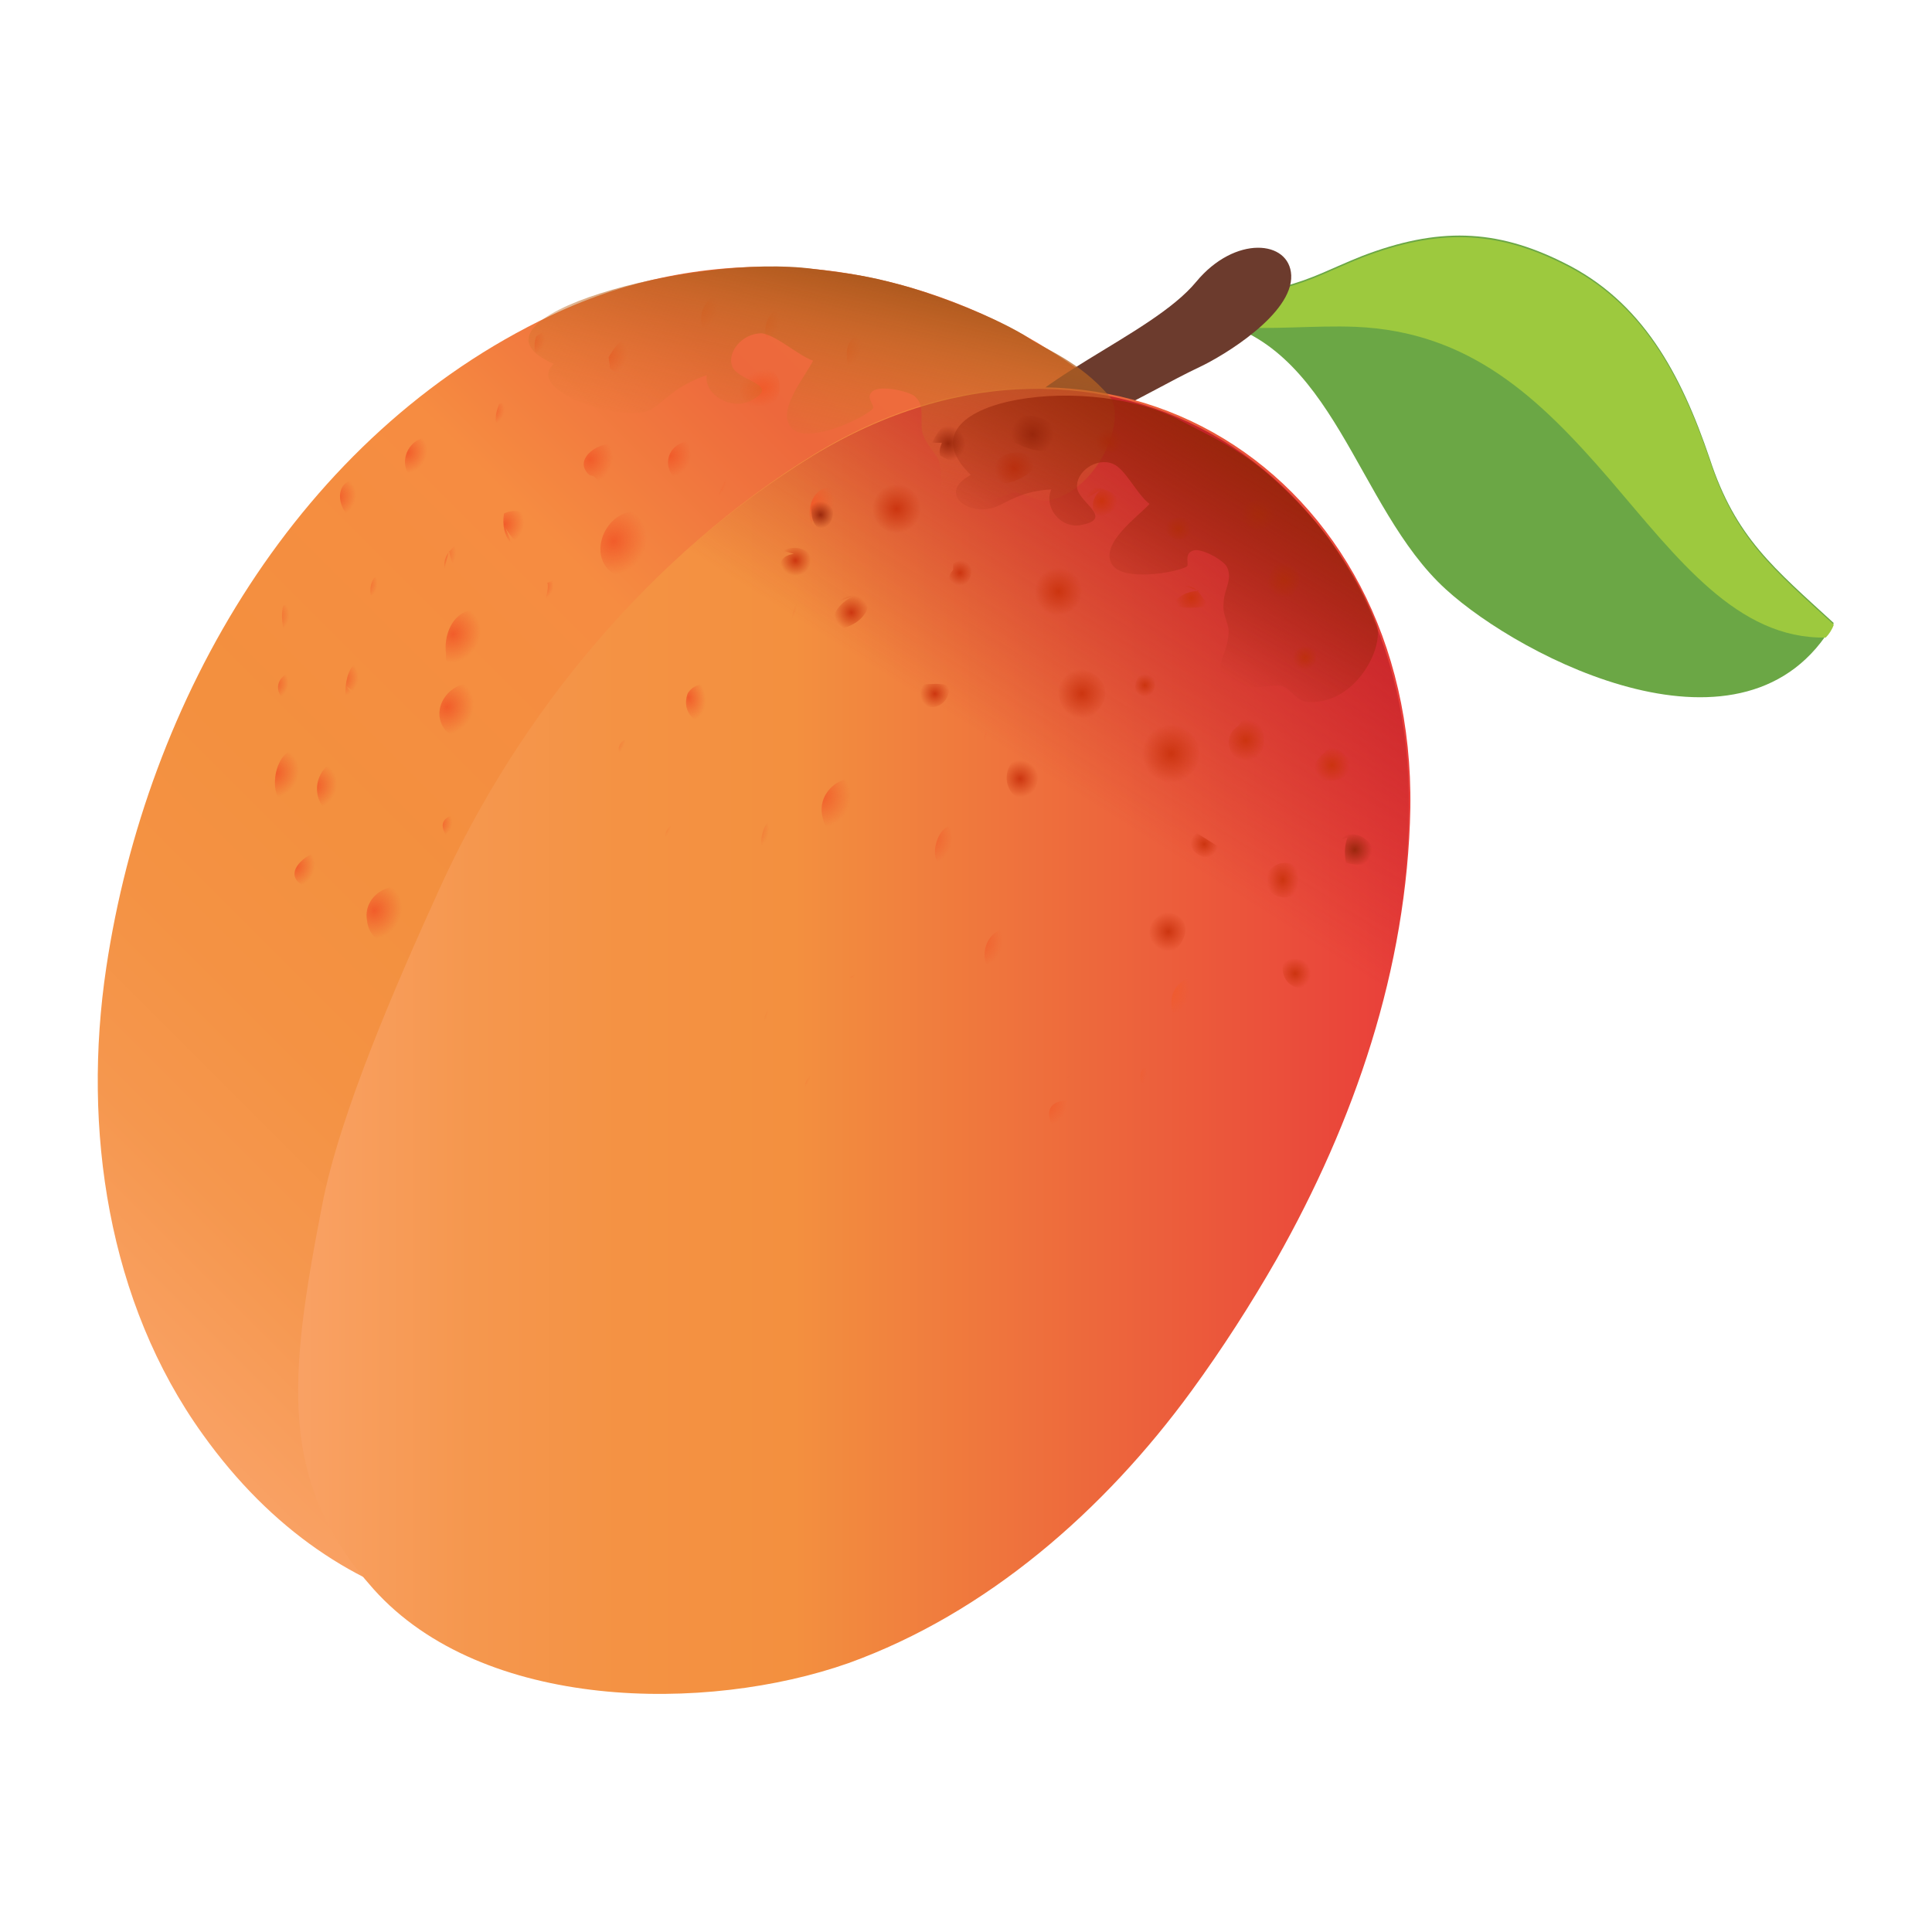 <?xml version="1.0" encoding="utf-8"?>
<!-- Generator: Adobe Illustrator 18.1.1, SVG Export Plug-In . SVG Version: 6.00 Build 0)  -->
<svg version="1.1" id="Слой_1" xmlns="http://www.w3.org/2000/svg" xmlns:xlink="http://www.w3.org/1999/xlink" x="0px" y="0px"
	 width="120px" height="120px" viewBox="0 0 120 120" enable-background="new 0 0 120 120" xml:space="preserve">
<g>
	<g>
		<g>
			<path fill="#6BA745" d="M74.8,19.8c8.1,1.4,9.4,11.7,15,16.8c4.7,4.3,18.7,11.5,24.1,2.1c-3.7-3.4-6.1-5.3-7.7-10.2
				c-1.8-5.3-4.2-9.8-9.1-12.2c-4.2-2.1-7.8-2.2-12.5-0.4c-2,0.8-3,1.4-4.9,1.9C77.7,18.5,76.2,18.3,74.8,19.8z"/>
			<path fill="#9DC93E" d="M113.9,38.8c-3.7-3.4-6.1-5.3-7.7-10.2c-1.8-5.3-4.2-9.8-9.1-12.2c-4.2-2.1-7.8-2.2-12.5-0.4
				c-2,0.8-3,1.4-4.9,1.9c-2,0.5-4.6,0.1-4.9,1.9c0.6,0.1,1.1,0.3,1.7,0.5c2.5,0.2,5.1-0.1,7.7,0c7.1,0.3,11.4,4.4,15.8,9.5
				c4.2,4.9,7.9,9.9,13.4,9.8C113.6,39.4,113.8,39.1,113.9,38.8z"/>
		</g>
		<linearGradient id="SVGID_2_" gradientUnits="userSpaceOnUse" x1="11.996" y1="89.115" x2="72.928" y2="28.184">
			<stop  offset="0" style="stop-color:#F9A164"/>
			<stop  offset="1.533038e-002" style="stop-color:#F9A061"/>
			<stop  offset="0.133" style="stop-color:#F5974E"/>
			<stop  offset="0.255" style="stop-color:#F49243"/>
			<stop  offset="0.385" style="stop-color:#F3903F"/>
			<stop  offset="0.638" style="stop-color:#F68C41"/>
			<stop  offset="0.818" style="stop-color:#ED683C"/>
			<stop  offset="1" style="stop-color:#EF703D"/>
		</linearGradient>
		<path fill="url(#SVGID_2_)" d="M74.1,75.5C62.6,95.9,29.7,113,12.6,89.1c-5.9-8.2-7.5-19-6-29c2.5-16.7,12-33.1,27.6-40.5
			c20.4-9.7,44.6,5.1,46.5,27.1C81.5,56.7,79.1,66.8,74.1,75.5z"/>
		<path fill="#6C3B2D" d="M61.7,27.5c1.6-3.8,9.8-6.6,12.6-10c2.4-2.9,5.8-2.6,5.9-0.4c0.1,2.4-4.2,5-5.7,5.7
			c-3.6,1.7-8.4,5-12.4,4.5C62,27,62,26.7,61.7,27.5z"/>
		<linearGradient id="SVGID_3_" gradientUnits="userSpaceOnUse" x1="18.416" y1="64.687" x2="87.481" y2="64.687">
			<stop  offset="3.891051e-003" style="stop-color:#F9A164"/>
			<stop  offset="2.154858e-002" style="stop-color:#F9A061"/>
			<stop  offset="0.158" style="stop-color:#F5974E"/>
			<stop  offset="0.297" style="stop-color:#F49243"/>
			<stop  offset="0.447" style="stop-color:#F3903F"/>
			<stop  offset="0.716" style="stop-color:#ED683C"/>
			<stop  offset="1" style="stop-color:#E93E3A"/>
		</linearGradient>
		<path fill="url(#SVGID_3_)" d="M79.3,78.2c-1.6,2.8-3.4,5.6-5.3,8.2c-5.4,7.4-12.7,13.8-21.3,16.9c-8.8,3.1-22.7,3-29.5-4.6
			c-5.9-6.6-5.3-13-3.2-23.8c1.1-5.8,4.8-14.2,7.3-19.7c5-11,13.2-20.8,23.3-27c18.1-11,37.3,1.1,37,22
			C87.4,60.2,84.1,69.7,79.3,78.2z"/>
		<linearGradient id="SVGID_4_" gradientUnits="userSpaceOnUse" x1="78.182" y1="26.584" x2="64.681" y2="47.988">
			<stop  offset="0" style="stop-color:#BF1E26"/>
			<stop  offset="0.104" style="stop-color:#BF1E26;stop-opacity:0.896"/>
			<stop  offset="1" style="stop-color:#BF1E26;stop-opacity:0"/>
		</linearGradient>
		<path fill="url(#SVGID_4_)" d="M79.3,78.2c-1.6,2.8-19.5-13.7-26.3-21.3c-5.9-6.6-28.3,3.9-25.8-1.6c5-11,13.2-20.8,23.3-27
			c18.1-11,37.3,1.1,37,22C87.4,60.2,84.1,69.7,79.3,78.2z"/>
	</g>
	<g>
		<g>
			<g>
				
					<radialGradient id="SVGID_5_" cx="2134.179" cy="-1424.755" r="1.525" gradientTransform="matrix(-0.12 -1.139 1.113 -0.231 1865.094 2158.262)" gradientUnits="userSpaceOnUse">
					<stop  offset="0" style="stop-color:#F15A29;stop-opacity:0.95"/>
					<stop  offset="1" style="stop-color:#F15A29;stop-opacity:0"/>
				</radialGradient>
				<path fill="url(#SVGID_5_)" d="M24.3,55.1c0.9-0.2,1.8,0.4,1.9,1.4c0.1,1-0.6,1.9-1.5,2.1c-0.9,0.2-1.8-0.4-1.9-1.4
					C22.6,56.2,23.3,55.3,24.3,55.1z"/>
			</g>
			<g>
				
					<radialGradient id="SVGID_6_" cx="2144.235" cy="-1419.616" r="1.485" gradientTransform="matrix(-0.12 -1.139 1.113 -0.231 1865.094 2158.262)" gradientUnits="userSpaceOnUse">
					<stop  offset="0" style="stop-color:#F15A29;stop-opacity:0.95"/>
					<stop  offset="1" style="stop-color:#F15A29;stop-opacity:0"/>
				</radialGradient>
				<path fill="url(#SVGID_6_)" d="M28.8,42.5c0.9-0.2,1.7,0.4,1.8,1.3c0.1,0.9-0.6,1.8-1.5,2c-0.9,0.2-1.7-0.4-1.8-1.3
					C27.2,43.6,27.9,42.7,28.8,42.5z"/>
			</g>
			<g>
				
					<radialGradient id="SVGID_7_" cx="2151.242" cy="-1409.552" r="1.815" gradientTransform="matrix(-0.12 -1.139 1.113 -0.231 1865.094 2158.262)" gradientUnits="userSpaceOnUse">
					<stop  offset="0" style="stop-color:#F15A29;stop-opacity:0.95"/>
					<stop  offset="1" style="stop-color:#F15A29;stop-opacity:0"/>
				</radialGradient>
				<path fill="url(#SVGID_7_)" d="M39.1,31.8c1.1-0.2,2.1,0.5,2.2,1.6c0.1,1.1-0.7,2.3-1.8,2.5c-1.1,0.2-2.1-0.5-2.2-1.6
					S38,32,39.1,31.8z"/>
			</g>
			
				<radialGradient id="SVGID_8_" cx="2152.49" cy="-1419.228" r="1.005" gradientTransform="matrix(-0.12 -1.139 1.113 -0.231 1865.094 2158.262)" gradientUnits="userSpaceOnUse">
				<stop  offset="0" style="stop-color:#F15A29;stop-opacity:0.95"/>
				<stop  offset="1" style="stop-color:#F15A29;stop-opacity:0"/>
			</radialGradient>
			<path fill="url(#SVGID_8_)" d="M27.9,34.2c0.1,0.8,0.5,1.5,1.2,1.8c0.2-0.9,0-2.1-0.3-2.8c-0.4,0.8-1.3,1-1.2,2.1"/>
			
				<radialGradient id="SVGID_9_" cx="2151" cy="-1428.611" r="0.923" gradientTransform="matrix(-0.12 -1.139 1.113 -0.231 1865.094 2158.262)" gradientUnits="userSpaceOnUse">
				<stop  offset="0" style="stop-color:#F15A29;stop-opacity:0.95"/>
				<stop  offset="1" style="stop-color:#F15A29;stop-opacity:0"/>
			</radialGradient>
			<path fill="url(#SVGID_9_)" d="M17.3,39.5c2.2,1,2.6-2.3,0.3-1.9c-0.2,0.7,0,1.4,0.1,2"/>
			
				<radialGradient id="SVGID_10_" cx="2138.119" cy="-1420.773" r="0.784" gradientTransform="matrix(-0.12 -1.139 1.113 -0.231 1865.094 2158.262)" gradientUnits="userSpaceOnUse">
				<stop  offset="0" style="stop-color:#F15A29;stop-opacity:0.95"/>
				<stop  offset="1" style="stop-color:#F15A29;stop-opacity:0"/>
			</radialGradient>
			<path fill="url(#SVGID_10_)" d="M28.3,51.9c0.3,0.1,0.6,0.2,0.9,0.2c1.1-2-2.8-1.9-1.4-0.1"/>
			
				<radialGradient id="SVGID_11_" cx="2153.352" cy="-1415.425" r="1.085" gradientTransform="matrix(-0.12 -1.139 1.113 -0.231 1865.094 2158.262)" gradientUnits="userSpaceOnUse">
				<stop  offset="0" style="stop-color:#F15A29;stop-opacity:0.95"/>
				<stop  offset="1" style="stop-color:#F15A29;stop-opacity:0"/>
			</radialGradient>
			<path fill="url(#SVGID_11_)" d="M31.4,32.8c0.5,0.9,1.5,1.7,2.4,0.9c-0.2-1.2-1.3-2.4-2.5-1.8c-0.1,0.7,0,1.4,0.5,1.9"/>
			
				<radialGradient id="SVGID_12_" cx="2161.252" cy="-1400.134" r="0.951" gradientTransform="matrix(-0.12 -1.139 1.113 -0.231 1865.094 2158.262)" gradientUnits="userSpaceOnUse">
				<stop  offset="0" style="stop-color:#F15A29;stop-opacity:0.95"/>
				<stop  offset="1" style="stop-color:#F15A29;stop-opacity:0"/>
			</radialGradient>
			<path fill="url(#SVGID_12_)" d="M48.1,20.6c0.4,1.6,2,0.7,1.3-0.7c-0.9-1.8-2.5,0.1-1.6,1.6"/>
			
				<radialGradient id="SVGID_13_" cx="2141.492" cy="-1427.28" r="1.219" gradientTransform="matrix(-0.12 -1.139 1.113 -0.231 1865.094 2158.262)" gradientUnits="userSpaceOnUse">
				<stop  offset="0" style="stop-color:#F15A29;stop-opacity:0.95"/>
				<stop  offset="1" style="stop-color:#F15A29;stop-opacity:0"/>
			</radialGradient>
			<path fill="url(#SVGID_13_)" d="M20.9,50.7c2.2-0.2,0.5-2.8-0.5-3.2c-1.2,1-0.8,2.9,0.6,3.2"/>
			
				<radialGradient id="SVGID_14_" cx="2146.919" cy="-1425.242" r="0.972" gradientTransform="matrix(-0.12 -1.139 1.113 -0.231 1865.094 2158.262)" gradientUnits="userSpaceOnUse">
				<stop  offset="0" style="stop-color:#F15A29;stop-opacity:0.95"/>
				<stop  offset="1" style="stop-color:#F15A29;stop-opacity:0"/>
			</radialGradient>
			<path fill="url(#SVGID_14_)" d="M21.5,42.6c0.9,0.9,2.6,0.2,1.5-1c-1.2-1.3-1.7,0.8-1.5,1.9c0.3,0.1,0.5,0.2,0.8,0.2"/>
			
				<radialGradient id="SVGID_15_" cx="2147.383" cy="-1428.955" r="0.83" gradientTransform="matrix(-0.12 -1.139 1.113 -0.231 1865.094 2158.262)" gradientUnits="userSpaceOnUse">
				<stop  offset="0" style="stop-color:#F15A29;stop-opacity:0.95"/>
				<stop  offset="1" style="stop-color:#F15A29;stop-opacity:0"/>
			</radialGradient>
			<path fill="url(#SVGID_15_)" d="M18.3,43.6c1.5-0.2,0.7-2.3-0.4-1.8c-1.4,0.7-0.2,2.5,1,1.7"/>
			
				<radialGradient id="SVGID_16_" cx="2151.689" cy="-1423.516" r="0.82" gradientTransform="matrix(-0.12 -1.139 1.113 -0.231 1865.094 2158.262)" gradientUnits="userSpaceOnUse">
				<stop  offset="0" style="stop-color:#F15A29;stop-opacity:0.95"/>
				<stop  offset="1" style="stop-color:#F15A29;stop-opacity:0"/>
			</radialGradient>
			<path fill="url(#SVGID_16_)" d="M23.4,37.6c1.1,0,1.7-1.4,0.6-1.9c-1.1-0.5-1.5,2-0.1,2"/>
			
				<radialGradient id="SVGID_17_" cx="2156.671" cy="-1424.414" r="1.058" gradientTransform="matrix(-0.12 -1.139 1.113 -0.231 1865.094 2158.262)" gradientUnits="userSpaceOnUse">
				<stop  offset="0" style="stop-color:#F15A29;stop-opacity:0.95"/>
				<stop  offset="1" style="stop-color:#F15A29;stop-opacity:0"/>
			</radialGradient>
			<path fill="url(#SVGID_17_)" d="M22,32.5c0.3,0,0.7-0.1,1-0.2c0.4-0.9,0.2-2.6-1-2.5c-1.5,0.2-0.9,2.5,0.4,2.6"/>
			
				<radialGradient id="SVGID_18_" cx="2159.549" cy="-1415.514" r="0.752" gradientTransform="matrix(-0.12 -1.139 1.113 -0.231 1865.094 2158.262)" gradientUnits="userSpaceOnUse">
				<stop  offset="0" style="stop-color:#F15A29;stop-opacity:0.95"/>
				<stop  offset="1" style="stop-color:#F15A29;stop-opacity:0"/>
			</radialGradient>
			<path fill="url(#SVGID_18_)" d="M31.3,26.6c1.8,0.4,1.6-2.3-0.3-1.5c-0.2,0.5-0.3,1-0.1,1.4"/>
			
				<radialGradient id="SVGID_19_" cx="2161.221" cy="-1408.829" r="1.1" gradientTransform="matrix(-0.12 -1.139 1.113 -0.231 1865.094 2158.262)" gradientUnits="userSpaceOnUse">
				<stop  offset="0" style="stop-color:#F15A29;stop-opacity:0.95"/>
				<stop  offset="1" style="stop-color:#F15A29;stop-opacity:0"/>
			</radialGradient>
			<path fill="url(#SVGID_19_)" d="M38.2,23.1c3.1,2.6,1.9-5-0.4-0.9l0.1,0.7"/>
			
				<radialGradient id="SVGID_20_" cx="2153.296" cy="-1403.926" r="0.865" gradientTransform="matrix(-0.12 -1.139 1.113 -0.231 1865.094 2158.262)" gradientUnits="userSpaceOnUse">
				<stop  offset="0" style="stop-color:#F15A29;stop-opacity:0.95"/>
				<stop  offset="1" style="stop-color:#F15A29;stop-opacity:0"/>
			</radialGradient>
			<path fill="url(#SVGID_20_)" d="M44.6,31.2c1.6,0.5,2.3-1.9,0.8-2.1l-1,2.1"/>
			
				<radialGradient id="SVGID_21_" cx="2155.861" cy="-1410.388" r="1.284" gradientTransform="matrix(-0.12 -1.139 1.113 -0.231 1865.094 2158.262)" gradientUnits="userSpaceOnUse">
				<stop  offset="0" style="stop-color:#F15A29;stop-opacity:0.95"/>
				<stop  offset="1" style="stop-color:#F15A29;stop-opacity:0"/>
			</radialGradient>
			<path fill="url(#SVGID_21_)" d="M36.9,29.6c1.4,1.6,4.1-1.4,1.5-2c-1.1-0.3-2.9,0.9-1.8,1.9"/>
			
				<radialGradient id="SVGID_22_" cx="2149.606" cy="-1413.794" r="0.694" gradientTransform="matrix(-0.12 -1.139 1.113 -0.231 1865.094 2158.262)" gradientUnits="userSpaceOnUse">
				<stop  offset="0" style="stop-color:#F15A29;stop-opacity:0.95"/>
				<stop  offset="1" style="stop-color:#F15A29;stop-opacity:0"/>
			</radialGradient>
			<path fill="url(#SVGID_22_)" d="M34.1,37.2c1.8,0.9,2.2-2-0.1-1c0.1,0.3-0.1,0.9-0.1,1"/>
			
				<radialGradient id="SVGID_23_" cx="2148.06" cy="-1418.87" r="1.527" gradientTransform="matrix(-0.12 -1.139 1.113 -0.231 1865.094 2158.262)" gradientUnits="userSpaceOnUse">
				<stop  offset="0" style="stop-color:#F15A29;stop-opacity:0.95"/>
				<stop  offset="1" style="stop-color:#F15A29;stop-opacity:0"/>
			</radialGradient>
			<path fill="url(#SVGID_23_)" d="M27.7,41c2.3,1.5,4.8-1.8,2.6-2.9c-1.7-0.8-2.8,0.9-2.6,2.5l0-0.2"/>
			
				<radialGradient id="SVGID_24_" cx="2475.79" cy="-2166.95" r="1.982" gradientTransform="matrix(-5.988732e-002 -0.569 0.73 -0.151 1777.505 1105.624)" gradientUnits="userSpaceOnUse">
				<stop  offset="0" style="stop-color:#F15A29;stop-opacity:0.95"/>
				<stop  offset="1" style="stop-color:#F15A29;stop-opacity:0"/>
			</radialGradient>
			<path fill="url(#SVGID_24_)" d="M46,24.4c0.1,0.5,0.7,1.2,1.5,1c1.1-0.3,1.2-2,0.4-2.4C46.7,22.4,45.8,23.5,46,24.4"/>
			
				<radialGradient id="SVGID_25_" cx="2158.258" cy="-1420.329" r="1.105" gradientTransform="matrix(-0.12 -1.139 1.113 -0.231 1865.094 2158.262)" gradientUnits="userSpaceOnUse">
				<stop  offset="0" style="stop-color:#F15A29;stop-opacity:0.95"/>
				<stop  offset="1" style="stop-color:#F15A29;stop-opacity:0"/>
			</radialGradient>
			<path fill="url(#SVGID_25_)" d="M25.7,29.3c1.4,0.8,3.1-0.9,1.5-1.9c-1.3-0.8-2.6,0.9-1.8,2.1"/>
			
				<radialGradient id="SVGID_26_" cx="2155.151" cy="-1405.969" r="1.142" gradientTransform="matrix(-0.12 -1.139 1.113 -0.231 1865.094 2158.262)" gradientUnits="userSpaceOnUse">
				<stop  offset="0" style="stop-color:#F15A29;stop-opacity:0.95"/>
				<stop  offset="1" style="stop-color:#F15A29;stop-opacity:0"/>
			</radialGradient>
			<path fill="url(#SVGID_26_)" d="M41.9,29.5c1.9,0.7,3.5-1.9,1.2-2.1c-1.5-0.1-2.2,1.5-1,2.5"/>
			
				<radialGradient id="SVGID_27_" cx="2151.059" cy="-1398.485" r="1.206" gradientTransform="matrix(-0.12 -1.139 1.113 -0.231 1865.094 2158.262)" gradientUnits="userSpaceOnUse">
				<stop  offset="0" style="stop-color:#F15A29;stop-opacity:0.95"/>
				<stop  offset="1" style="stop-color:#F15A29;stop-opacity:0"/>
			</radialGradient>
			<path fill="url(#SVGID_27_)" d="M50.5,32.3c1.3,1.8,4.2-1.3,1.5-2c-1.3-0.3-2,1-1.6,2.3"/>
			
				<radialGradient id="SVGID_28_" cx="2158.939" cy="-1395.885" r="0.97" gradientTransform="matrix(-0.12 -1.139 1.113 -0.231 1865.094 2158.262)" gradientUnits="userSpaceOnUse">
				<stop  offset="0" style="stop-color:#F15A29;stop-opacity:0.95"/>
				<stop  offset="1" style="stop-color:#F15A29;stop-opacity:0"/>
			</radialGradient>
			<path fill="url(#SVGID_28_)" d="M52.7,23c2.2,0,2.4-2.8,0.7-2.2c-1.2,0.4-0.7,1.6-0.7,2.6"/>
			
				<radialGradient id="SVGID_29_" cx="2162.641" cy="-1403.584" r="1.071" gradientTransform="matrix(-0.12 -1.139 1.113 -0.231 1865.094 2158.262)" gradientUnits="userSpaceOnUse">
				<stop  offset="0" style="stop-color:#F15A29;stop-opacity:0.95"/>
				<stop  offset="1" style="stop-color:#F15A29;stop-opacity:0"/>
			</radialGradient>
			<path fill="url(#SVGID_29_)" d="M43.8,20.2c0.5,0.1,1.2,0,1.8-0.2c0.5-4-3.6-0.6-1.4,1"/>
			
				<radialGradient id="SVGID_30_" cx="2162.867" cy="-1412.963" r="0.836" gradientTransform="matrix(-0.12 -1.139 1.113 -0.231 1865.094 2158.262)" gradientUnits="userSpaceOnUse">
				<stop  offset="0" style="stop-color:#F15A29;stop-opacity:0.95"/>
				<stop  offset="1" style="stop-color:#F15A29;stop-opacity:0"/>
			</radialGradient>
			<path fill="url(#SVGID_30_)" d="M33.4,22.2c3-0.4,1.4-2.5-0.1-1.3c-0.2,0.6-0.1,1.2,0.3,1.6"/>
			
				<radialGradient id="SVGID_31_" cx="2137.391" cy="-1428.815" r="1.083" gradientTransform="matrix(-0.12 -1.139 1.113 -0.231 1865.094 2158.262)" gradientUnits="userSpaceOnUse">
				<stop  offset="0" style="stop-color:#F15A29;stop-opacity:0.95"/>
				<stop  offset="1" style="stop-color:#F15A29;stop-opacity:0"/>
			</radialGradient>
			<path fill="url(#SVGID_31_)" d="M19.6,54.6c0.3,0.1,0.6,0.1,0.9,0c1.7-3.9-5-0.2-0.8,0.7"/>
			
				<radialGradient id="SVGID_32_" cx="2142.623" cy="-1429.389" r="1.322" gradientTransform="matrix(-0.12 -1.139 1.113 -0.231 1865.094 2158.262)" gradientUnits="userSpaceOnUse">
				<stop  offset="0" style="stop-color:#F15A29;stop-opacity:0.95"/>
				<stop  offset="1" style="stop-color:#F15A29;stop-opacity:0"/>
			</radialGradient>
			<path fill="url(#SVGID_32_)" d="M17.7,49.9c0.3,0,0.7,0,1.1,0c0.5-0.9,1.4-4.1-0.7-3.3c-1.3,0.5-1.5,3.7,0.2,3.5"/>
		</g>
	</g>
	
		<linearGradient id="SVGID_33_" gradientUnits="userSpaceOnUse" x1="130.748" y1="-487.146" x2="136.975" y2="-497.931" gradientTransform="matrix(0.955 -0.298 0.298 0.955 70.195 533.021)">
		<stop  offset="0" style="stop-color:#CE7527;stop-opacity:0"/>
		<stop  offset="0.315" style="stop-color:#C97125;stop-opacity:0.299"/>
		<stop  offset="0.693" style="stop-color:#BA6521;stop-opacity:0.658"/>
		<stop  offset="1" style="stop-color:#A9571C;stop-opacity:0.95"/>
	</linearGradient>
	<path fill="url(#SVGID_33_)" d="M43.9,23.3c-0.2,1.2,1.5,2.2,2.7,1.6c2-1-0.7-1.2-1.1-2.1c-0.4-0.9,0.6-2.1,1.8-2.1
		c0.9,0.1,2.3,1.4,3.2,1.7c-0.4,0.9-2.5,3.3-1.2,4.3c1.1,0.8,4.3-0.7,4.9-1.3c0.2-0.2-0.5-0.7,0-1.1c0.5-0.4,2.2,0,2.6,0.3
		c0.7,0.6,0.3,1.4,0.5,2.3c0.2,0.7,0.8,1.2,1,1.7c0.5,1.6-0.8,2.9,2.3,2.7c0.7,0,1.8-0.6,2.4-0.7c0.7,0,1.4,0.6,2.1,0.5
		c3.3-0.7,4.9-5.3,3.8-6.5c-1.9-2.2-4-2.9-5-3.6c-1.8-1.2-5.9-2.8-8.3-3.4c-1.5-0.4-2.6-0.6-5.1-0.9c-7.3-1-22.6,3.1-16.1,5.9
		c-1.9,1.7,4.5,3.8,6.1,2.8C41.3,24.9,41.9,24,43.9,23.3z"/>
	<g>
		<radialGradient id="SVGID_34_" cx="55.687" cy="31.601" r="1.525" gradientUnits="userSpaceOnUse">
			<stop  offset="0" style="stop-color:#CB330E;stop-opacity:0.95"/>
			<stop  offset="1" style="stop-color:#CB330E;stop-opacity:0"/>
		</radialGradient>
		<circle fill="url(#SVGID_34_)" cx="55.7" cy="31.6" r="1.5"/>
		<radialGradient id="SVGID_35_" cx="65.743" cy="36.739" r="1.485" gradientUnits="userSpaceOnUse">
			<stop  offset="0" style="stop-color:#CB330E;stop-opacity:0.95"/>
			<stop  offset="1" style="stop-color:#CB330E;stop-opacity:0"/>
		</radialGradient>
		<circle fill="url(#SVGID_35_)" cx="65.7" cy="36.7" r="1.5"/>
		<radialGradient id="SVGID_36_" cx="72.749" cy="46.804" r="1.815" gradientUnits="userSpaceOnUse">
			<stop  offset="0" style="stop-color:#CB330E;stop-opacity:0.95"/>
			<stop  offset="1" style="stop-color:#CB330E;stop-opacity:0"/>
		</radialGradient>
		<circle fill="url(#SVGID_36_)" cx="72.7" cy="46.8" r="1.8"/>
		<radialGradient id="SVGID_37_" cx="73.998" cy="37.128" r="1.005" gradientUnits="userSpaceOnUse">
			<stop  offset="0" style="stop-color:#CB330E;stop-opacity:0.95"/>
			<stop  offset="1" style="stop-color:#CB330E;stop-opacity:0"/>
		</radialGradient>
		<path fill="url(#SVGID_37_)" d="M74.5,36.7c-0.7,0-1.3,0.3-1.8,0.9c0.7,0.2,1.8,0.2,2.5,0c-0.7-0.4-0.6-1.2-1.6-1.2"/>
		<radialGradient id="SVGID_38_" cx="58.068" cy="43.095" r="0.923" gradientUnits="userSpaceOnUse">
			<stop  offset="0" style="stop-color:#CB330E;stop-opacity:0.95"/>
			<stop  offset="1" style="stop-color:#CB330E;stop-opacity:0"/>
		</radialGradient>
		<path fill="url(#SVGID_38_)" d="M57.4,42.2c-1.3,1.9,1.5,2.5,1.6,0.4c-0.6-0.2-1.2-0.1-1.8-0.1"/>
		<radialGradient id="SVGID_39_" cx="59.626" cy="35.583" r="0.784" gradientUnits="userSpaceOnUse">
			<stop  offset="0" style="stop-color:#CB330E;stop-opacity:0.95"/>
			<stop  offset="1" style="stop-color:#CB330E;stop-opacity:0"/>
		</radialGradient>
		<path fill="url(#SVGID_39_)" d="M59.2,35.4c-0.2,0.2-0.3,0.5-0.3,0.8c1.5,1.2,2.2-2.3,0.3-1.2"/>
		<radialGradient id="SVGID_40_" cx="52.883" cy="38.045" r="1.085" gradientUnits="userSpaceOnUse">
			<stop  offset="0" style="stop-color:#CB330E;stop-opacity:0.95"/>
			<stop  offset="1" style="stop-color:#CB330E;stop-opacity:0"/>
		</radialGradient>
		<path fill="url(#SVGID_40_)" d="M53.1,37c-0.8,0.3-1.7,1.2-1.2,2.1c1.1-0.1,2.3-0.9,2-2.1c-0.6-0.1-1.3-0.1-1.7,0.3"/>
		<radialGradient id="SVGID_41_" cx="49.407" cy="34.811" r="0.951" gradientUnits="userSpaceOnUse">
			<stop  offset="0" style="stop-color:#CB330E;stop-opacity:0.95"/>
			<stop  offset="1" style="stop-color:#CB330E;stop-opacity:0"/>
		</radialGradient>
		<path fill="url(#SVGID_41_)" d="M49.3,34.4c-1.4,0.2-0.9,1.7,0.4,1.3c1.7-0.6,0.4-2.2-1.1-1.5"/>
		<radialGradient id="SVGID_42_" cx="62.999" cy="29.076" r="1.219" gradientUnits="userSpaceOnUse">
			<stop  offset="0" style="stop-color:#CB330E;stop-opacity:0.95"/>
			<stop  offset="1" style="stop-color:#CB330E;stop-opacity:0"/>
		</radialGradient>
		<path fill="url(#SVGID_42_)" d="M61.6,29c-0.2,1.9,2.3,0.7,2.8-0.1c-0.6-1.2-2.4-1-2.8,0.3"/>
		<radialGradient id="SVGID_43_" cx="68.425" cy="31.114" r="0.972" gradientUnits="userSpaceOnUse">
			<stop  offset="0" style="stop-color:#CB330E;stop-opacity:0.95"/>
			<stop  offset="1" style="stop-color:#CB330E;stop-opacity:0"/>
		</radialGradient>
		<path fill="url(#SVGID_43_)" d="M68.4,30.4c-0.9,0.7-0.6,2.2,0.6,1.4c1.3-0.9-0.4-1.6-1.3-1.5c-0.2,0.2-0.3,0.5-0.3,0.7"/>
		<radialGradient id="SVGID_44_" cx="68.89" cy="27.401" r="0.83" gradientUnits="userSpaceOnUse">
			<stop  offset="0" style="stop-color:#CB330E;stop-opacity:0.95"/>
			<stop  offset="1" style="stop-color:#CB330E;stop-opacity:0"/>
		</radialGradient>
		<path fill="url(#SVGID_44_)" d="M68.1,27.4c-0.1,1.3,1.9,0.8,1.6-0.2c-0.4-1.3-2.1-0.4-1.6,0.7"/>
		<radialGradient id="SVGID_45_" cx="73.196" cy="32.84" r="0.82" gradientUnits="userSpaceOnUse">
			<stop  offset="0" style="stop-color:#CB330E;stop-opacity:0.95"/>
			<stop  offset="1" style="stop-color:#CB330E;stop-opacity:0"/>
		</radialGradient>
		<path fill="url(#SVGID_45_)" d="M72.4,32.4c-0.2,0.9,0.9,1.6,1.6,0.7c0.7-1-1.4-1.5-1.7-0.2"/>
		<radialGradient id="SVGID_46_" cx="78.178" cy="31.942" r="1.058" gradientUnits="userSpaceOnUse">
			<stop  offset="0" style="stop-color:#CB330E;stop-opacity:0.95"/>
			<stop  offset="1" style="stop-color:#CB330E;stop-opacity:0"/>
		</radialGradient>
		<path fill="url(#SVGID_46_)" d="M77,31.7c0,0.3,0,0.6,0,0.9c0.7,0.5,2.2,0.4,2.3-0.7c0.1-1.3-2-1.1-2.3,0.1"/>
		<radialGradient id="SVGID_47_" cx="81.056" cy="40.842" r="0.752" gradientUnits="userSpaceOnUse">
			<stop  offset="0" style="stop-color:#CB330E;stop-opacity:0.95"/>
			<stop  offset="1" style="stop-color:#CB330E;stop-opacity:0"/>
		</radialGradient>
		<path fill="url(#SVGID_47_)" d="M80.4,40.5c-0.7,1.5,1.7,1.6,1.3-0.1c-0.4-0.3-0.8-0.3-1.2-0.2"/>
		<radialGradient id="SVGID_48_" cx="82.728" cy="47.527" r="1.1" gradientUnits="userSpaceOnUse">
			<stop  offset="0" style="stop-color:#CB330E;stop-opacity:0.95"/>
			<stop  offset="1" style="stop-color:#CB330E;stop-opacity:0"/>
		</radialGradient>
		<path fill="url(#SVGID_48_)" d="M82.2,46.8c-2.8,2.5,4,2.1,0.9-0.3h-0.6"/>
		<radialGradient id="SVGID_49_" cx="74.803" cy="52.43" r="0.865" gradientUnits="userSpaceOnUse">
			<stop  offset="0" style="stop-color:#CB330E;stop-opacity:0.95"/>
			<stop  offset="1" style="stop-color:#CB330E;stop-opacity:0"/>
		</radialGradient>
		<path fill="url(#SVGID_49_)" d="M74.1,51.7c-0.7,1.3,1.2,2.2,1.6,0.9l-1.6-1"/>
		<radialGradient id="SVGID_50_" cx="77.368" cy="45.968" r="1.284" gradientUnits="userSpaceOnUse">
			<stop  offset="0" style="stop-color:#CB330E;stop-opacity:0.95"/>
			<stop  offset="1" style="stop-color:#CB330E;stop-opacity:0"/>
		</radialGradient>
		<path fill="url(#SVGID_50_)" d="M76.9,45.1c-1.6,1,0.5,3.7,1.5,1.5c0.4-1-0.3-2.6-1.3-1.8"/>
		<radialGradient id="SVGID_51_" cx="71.113" cy="42.562" r="0.694" gradientUnits="userSpaceOnUse">
			<stop  offset="0" style="stop-color:#CB330E;stop-opacity:0.95"/>
			<stop  offset="1" style="stop-color:#CB330E;stop-opacity:0"/>
		</radialGradient>
		<path fill="url(#SVGID_51_)" d="M70.8,41.9c-1.1,1.5,1.3,2.2,0.9,0c-0.3,0-0.8-0.2-0.9-0.2"/>
		<radialGradient id="SVGID_52_" cx="67.215" cy="43.08" r="1.527" gradientUnits="userSpaceOnUse">
			<stop  offset="0" style="stop-color:#CB330E;stop-opacity:0.95"/>
			<stop  offset="1" style="stop-color:#CB330E;stop-opacity:0"/>
		</radialGradient>
		<path fill="url(#SVGID_52_)" d="M66.3,41.5c-1.7,1.8,0.7,4.4,2,2.5c1-1.4-0.3-2.5-1.7-2.5h0.1"/>
		
			<radialGradient id="SVGID_53_" cx="-1681.196" cy="52.258" r="1.982" gradientTransform="matrix(0.5 0 0 0.656 920.281 20.348)" gradientUnits="userSpaceOnUse">
			<stop  offset="0" style="stop-color:#CB330E;stop-opacity:0.95"/>
			<stop  offset="1" style="stop-color:#CB330E;stop-opacity:0"/>
		</radialGradient>
		<path fill="url(#SVGID_53_)" d="M79.7,53.6c-0.4,0-1.2,0.5-1.1,1.2c0.1,1,1.5,1.2,2,0.6C81.3,54.4,80.5,53.5,79.7,53.6"/>
		<radialGradient id="SVGID_54_" cx="79.766" cy="36.027" r="1.105" gradientUnits="userSpaceOnUse">
			<stop  offset="0" style="stop-color:#CB330E;stop-opacity:0.95"/>
			<stop  offset="1" style="stop-color:#CB330E;stop-opacity:0"/>
		</radialGradient>
		<path fill="url(#SVGID_54_)" d="M79.1,35.3c-0.9,1.1,0.2,2.8,1.3,1.5c0.9-1.1-0.3-2.4-1.5-1.8"/>
		<radialGradient id="SVGID_55_" cx="63.362" cy="48.368" r="1.142" gradientUnits="userSpaceOnUse">
			<stop  offset="0" style="stop-color:#CB330E;stop-opacity:0.95"/>
			<stop  offset="1" style="stop-color:#CB330E;stop-opacity:0"/>
		</radialGradient>
		<path fill="url(#SVGID_55_)" d="M62.8,47.4c-1,1.6,1,3.3,1.6,1.3c0.4-1.4-0.9-2.1-2-1.1"/>
		<radialGradient id="SVGID_56_" cx="72.567" cy="57.871" r="1.206" gradientUnits="userSpaceOnUse">
			<stop  offset="0" style="stop-color:#CB330E;stop-opacity:0.95"/>
			<stop  offset="1" style="stop-color:#CB330E;stop-opacity:0"/>
		</radialGradient>
		<path fill="url(#SVGID_56_)" d="M72.1,56.8c-1.8,1,0.3,3.8,1.4,1.5c0.5-1.1-0.5-1.9-1.7-1.6"/>
		<radialGradient id="SVGID_57_" cx="80.446" cy="60.471" r="0.97" gradientUnits="userSpaceOnUse">
			<stop  offset="0" style="stop-color:#CB330E;stop-opacity:0.95"/>
			<stop  offset="1" style="stop-color:#CB330E;stop-opacity:0"/>
		</radialGradient>
		<path fill="url(#SVGID_57_)" d="M79.7,59.6c-0.4,2,1.9,2.3,1.8,0.8c-0.1-1.1-1.3-0.8-2.1-0.8"/>
		<radialGradient id="SVGID_58_" cx="84.148" cy="52.772" r="1.071" gradientUnits="userSpaceOnUse">
			<stop  offset="0" style="stop-color:#98260B;stop-opacity:0.95"/>
			<stop  offset="1" style="stop-color:#98260B;stop-opacity:0"/>
		</radialGradient>
		<path fill="url(#SVGID_58_)" d="M83.7,52c-0.2,0.5-0.2,1.1-0.1,1.6c3.4,0.8,1.1-3.1-0.6-1.3"/>
		<radialGradient id="SVGID_59_" cx="50.964" cy="31.971" r="0.836" gradientUnits="userSpaceOnUse">
			<stop  offset="0" style="stop-color:#98260B;stop-opacity:0.95"/>
			<stop  offset="1" style="stop-color:#98260B;stop-opacity:0"/>
		</radialGradient>
		<path fill="url(#SVGID_59_)" d="M50.4,31.2c-0.2,2.7,1.9,1.5,1.2,0c-0.5-0.2-1-0.2-1.5,0.1"/>
		<radialGradient id="SVGID_60_" cx="58.898" cy="27.541" r="1.083" gradientUnits="userSpaceOnUse">
			<stop  offset="0" style="stop-color:#98260B;stop-opacity:0.95"/>
			<stop  offset="1" style="stop-color:#98260B;stop-opacity:0"/>
		</radialGradient>
		<path fill="url(#SVGID_60_)" d="M58.5,27.5c-0.1,0.3-0.2,0.5-0.1,0.8c3,1.9,1.1-4.4-0.5-0.8"/>
		<radialGradient id="SVGID_61_" cx="64.13" cy="26.967" r="1.322" gradientUnits="userSpaceOnUse">
			<stop  offset="0" style="stop-color:#98260B;stop-opacity:0.95"/>
			<stop  offset="1" style="stop-color:#98260B;stop-opacity:0"/>
		</radialGradient>
		<path fill="url(#SVGID_61_)" d="M62.8,26.3c-0.1,0.3-0.2,0.6-0.2,0.9c0.7,0.6,3.3,1.6,3-0.3c-0.2-1.2-2.9-1.6-3-0.2"/>
	</g>
	<g>
		<g>
			<g>
				
					<radialGradient id="SVGID_62_" cx="3381.035" cy="455.912" r="1.525" gradientTransform="matrix(-1.022 0.248 -0.26 -1.069 3646.297 -289.682)" gradientUnits="userSpaceOnUse">
					<stop  offset="0" style="stop-color:#F15A29;stop-opacity:0.95"/>
					<stop  offset="1" style="stop-color:#F15A29;stop-opacity:0"/>
				</radialGradient>
				<path fill="url(#SVGID_62_)" d="M72.8,62.7c-0.2-0.9,0.3-1.8,1.2-2c0.9-0.2,1.7,0.4,2,1.3c0.2,0.9-0.3,1.8-1.2,2
					C73.9,64.2,73,63.6,72.8,62.7z"/>
			</g>
			<g>
				
					<radialGradient id="SVGID_63_" cx="3391.091" cy="461.051" r="1.485" gradientTransform="matrix(-1.022 0.248 -0.26 -1.069 3646.297 -289.682)" gradientUnits="userSpaceOnUse">
					<stop  offset="0" style="stop-color:#F15A29;stop-opacity:0.95"/>
					<stop  offset="1" style="stop-color:#F15A29;stop-opacity:0"/>
				</radialGradient>
				<path fill="url(#SVGID_63_)" d="M61.2,59.7c-0.2-0.9,0.3-1.8,1.1-2c0.8-0.2,1.7,0.3,1.9,1.2c0.2,0.9-0.3,1.8-1.1,2
					C62.3,61.1,61.4,60.6,61.2,59.7z"/>
			</g>
			<g>
				
					<radialGradient id="SVGID_64_" cx="3398.098" cy="471.116" r="1.815" gradientTransform="matrix(-1.022 0.248 -0.26 -1.069 3646.297 -289.682)" gradientUnits="userSpaceOnUse">
					<stop  offset="0" style="stop-color:#F15A29;stop-opacity:0.95"/>
					<stop  offset="1" style="stop-color:#F15A29;stop-opacity:0"/>
				</radialGradient>
				<path fill="url(#SVGID_64_)" d="M51.1,50.8c-0.3-1.1,0.4-2.1,1.4-2.4c1-0.2,2.1,0.4,2.3,1.5c0.3,1.1-0.4,2.1-1.4,2.4
					C52.4,52.5,51.3,51.8,51.1,50.8z"/>
			</g>
			
				<radialGradient id="SVGID_65_" cx="3399.346" cy="461.439" r="1.005" gradientTransform="matrix(-1.022 0.248 -0.26 -1.069 3646.297 -289.682)" gradientUnits="userSpaceOnUse">
				<stop  offset="0" style="stop-color:#F15A29;stop-opacity:0.95"/>
				<stop  offset="1" style="stop-color:#F15A29;stop-opacity:0"/>
			</radialGradient>
			<path fill="url(#SVGID_65_)" d="M53.8,61.5c0.7-0.2,1.3-0.7,1.6-1.4c-0.8-0.1-1.9,0.2-2.6,0.6c0.8,0.3,1,1.1,2,0.9"/>
			
				<radialGradient id="SVGID_66_" cx="3383.417" cy="467.406" r="0.923" gradientTransform="matrix(-1.022 0.248 -0.26 -1.069 3646.297 -289.682)" gradientUnits="userSpaceOnUse">
				<stop  offset="0" style="stop-color:#F15A29;stop-opacity:0.95"/>
				<stop  offset="1" style="stop-color:#F15A29;stop-opacity:0"/>
			</radialGradient>
			<path fill="url(#SVGID_66_)" d="M69.8,51.4c0.8-2.3-2.2-2.3-1.8-0.1c0.6,0.1,1.2-0.1,1.8-0.3"/>
			
				<radialGradient id="SVGID_67_" cx="3384.975" cy="459.895" r="0.784" gradientTransform="matrix(-1.022 0.248 -0.26 -1.069 3646.297 -289.682)" gradientUnits="userSpaceOnUse">
				<stop  offset="0" style="stop-color:#F15A29;stop-opacity:0.95"/>
				<stop  offset="1" style="stop-color:#F15A29;stop-opacity:0"/>
			</radialGradient>
			<path fill="url(#SVGID_67_)" d="M69.7,59.1c0.1-0.3,0.2-0.6,0.1-0.9c-1.9-0.9-1.6,3,0,1.4"/>
			
				<radialGradient id="SVGID_68_" cx="3378.232" cy="462.356" r="1.085" gradientTransform="matrix(-1.022 0.248 -0.26 -1.069 3646.297 -289.682)" gradientUnits="userSpaceOnUse">
				<stop  offset="0" style="stop-color:#F15A29;stop-opacity:0.95"/>
				<stop  offset="1" style="stop-color:#F15A29;stop-opacity:0"/>
			</radialGradient>
			<path fill="url(#SVGID_68_)" d="M75.5,55.9c0.8-0.6,1.4-1.7,0.7-2.5c-1.1,0.3-2.1,1.6-1.5,2.7c0.6,0,1.3-0.2,1.7-0.7"/>
			
				<radialGradient id="SVGID_69_" cx="3374.756" cy="459.122" r="0.951" gradientTransform="matrix(-1.022 0.248 -0.26 -1.069 3646.297 -289.682)" gradientUnits="userSpaceOnUse">
				<stop  offset="0" style="stop-color:#F15A29;stop-opacity:0.95"/>
				<stop  offset="1" style="stop-color:#F15A29;stop-opacity:0"/>
			</radialGradient>
			<path fill="url(#SVGID_69_)" d="M80.2,57.8c1.4-0.6,0.5-2.1-0.7-1.2c-1.6,1.1,0.2,2.4,1.5,1.4"/>
			
				<radialGradient id="SVGID_70_" cx="3388.348" cy="453.387" r="1.219" gradientTransform="matrix(-1.022 0.248 -0.26 -1.069 3646.297 -289.682)" gradientUnits="userSpaceOnUse">
				<stop  offset="0" style="stop-color:#F15A29;stop-opacity:0.95"/>
				<stop  offset="1" style="stop-color:#F15A29;stop-opacity:0"/>
			</radialGradient>
			<path fill="url(#SVGID_70_)" d="M69,66.5c-0.3-2.1-2.5-0.1-2.9,0.8c1,1.1,2.7,0.5,2.8-1"/>
			
				<radialGradient id="SVGID_71_" cx="3393.774" cy="455.426" r="0.972" gradientTransform="matrix(-1.022 0.248 -0.26 -1.069 3646.297 -289.682)" gradientUnits="userSpaceOnUse">
				<stop  offset="0" style="stop-color:#F15A29;stop-opacity:0.95"/>
				<stop  offset="1" style="stop-color:#F15A29;stop-opacity:0"/>
			</radialGradient>
			<path fill="url(#SVGID_71_)" d="M61.6,66.8c0.8-1,0.1-2.5-1-1.4c-1.1,1.3,0.8,1.6,1.7,1.3c0.1-0.3,0.1-0.5,0.1-0.8"/>
			
				<radialGradient id="SVGID_72_" cx="3394.238" cy="451.712" r="0.83" gradientTransform="matrix(-1.022 0.248 -0.26 -1.069 3646.297 -289.682)" gradientUnits="userSpaceOnUse">
				<stop  offset="0" style="stop-color:#F15A29;stop-opacity:0.95"/>
				<stop  offset="1" style="stop-color:#F15A29;stop-opacity:0"/>
			</radialGradient>
			<path fill="url(#SVGID_72_)" d="M62.7,69.9c-0.3-1.4-2.1-0.4-1.6,0.6c0.7,1.2,2.3-0.1,1.5-1.2"/>
			
				<radialGradient id="SVGID_73_" cx="3398.545" cy="457.151" r="0.82" gradientTransform="matrix(-1.022 0.248 -0.26 -1.069 3646.297 -289.682)" gradientUnits="userSpaceOnUse">
				<stop  offset="0" style="stop-color:#F15A29;stop-opacity:0.95"/>
				<stop  offset="1" style="stop-color:#F15A29;stop-opacity:0"/>
			</radialGradient>
			<path fill="url(#SVGID_73_)" d="M57,65.6c0-1-1.4-1.5-1.8-0.3c-0.4,1.2,1.8,1.3,1.8-0.2"/>
			
				<radialGradient id="SVGID_74_" cx="3403.527" cy="456.254" r="1.058" gradientTransform="matrix(-1.022 0.248 -0.26 -1.069 3646.297 -289.682)" gradientUnits="userSpaceOnUse">
				<stop  offset="0" style="stop-color:#F15A29;stop-opacity:0.95"/>
				<stop  offset="1" style="stop-color:#F15A29;stop-opacity:0"/>
			</radialGradient>
			<path fill="url(#SVGID_74_)" d="M52.5,67.5c0-0.3-0.1-0.7-0.3-1c-0.9-0.3-2.4,0.1-2.2,1.3c0.2,1.5,2.3,0.6,2.4-0.7"/>
			
				<radialGradient id="SVGID_75_" cx="3406.405" cy="465.154" r="0.752" gradientTransform="matrix(-1.022 0.248 -0.26 -1.069 3646.297 -289.682)" gradientUnits="userSpaceOnUse">
				<stop  offset="0" style="stop-color:#F15A29;stop-opacity:0.95"/>
				<stop  offset="1" style="stop-color:#F15A29;stop-opacity:0"/>
			</radialGradient>
			<path fill="url(#SVGID_75_)" d="M46.7,59c0.3-1.8-2.2-1.3-1.3,0.5c0.5,0.2,0.9,0.1,1.2-0.1"/>
			
				<radialGradient id="SVGID_76_" cx="3408.077" cy="471.839" r="1.1" gradientTransform="matrix(-1.022 0.248 -0.26 -1.069 3646.297 -289.682)" gradientUnits="userSpaceOnUse">
				<stop  offset="0" style="stop-color:#F15A29;stop-opacity:0.95"/>
				<stop  offset="1" style="stop-color:#F15A29;stop-opacity:0"/>
			</radialGradient>
			<path fill="url(#SVGID_76_)" d="M43.3,52.6c2.2-3.3-4.6-1.3-0.8,0.5L43,53"/>
			
				<radialGradient id="SVGID_77_" cx="3400.152" cy="476.741" r="0.865" gradientTransform="matrix(-1.022 0.248 -0.26 -1.069 3646.297 -289.682)" gradientUnits="userSpaceOnUse">
				<stop  offset="0" style="stop-color:#F15A29;stop-opacity:0.95"/>
				<stop  offset="1" style="stop-color:#F15A29;stop-opacity:0"/>
			</radialGradient>
			<path fill="url(#SVGID_77_)" d="M50.3,45.4c0.3-1.6-1.8-2-1.9-0.5l1.9,0.7"/>
			
				<radialGradient id="SVGID_78_" cx="3402.717" cy="470.279" r="1.284" gradientTransform="matrix(-1.022 0.248 -0.26 -1.069 3646.297 -289.682)" gradientUnits="userSpaceOnUse">
				<stop  offset="0" style="stop-color:#F15A29;stop-opacity:0.95"/>
				<stop  offset="1" style="stop-color:#F15A29;stop-opacity:0"/>
			</radialGradient>
			<path fill="url(#SVGID_78_)" d="M49.2,53.2c1.4-1.5-1.4-3.9-1.9-1.2c-0.2,1.1,1,2.8,1.8,1.6"/>
			
				<radialGradient id="SVGID_79_" cx="3396.461" cy="466.873" r="0.694" gradientTransform="matrix(-1.022 0.248 -0.26 -1.069 3646.297 -289.682)" gradientUnits="userSpaceOnUse">
				<stop  offset="0" style="stop-color:#F15A29;stop-opacity:0.95"/>
				<stop  offset="1" style="stop-color:#F15A29;stop-opacity:0"/>
			</radialGradient>
			<path fill="url(#SVGID_79_)" d="M56.2,55c0.7-1.9-1.9-2-0.9,0.2c0.3-0.1,0.8,0,0.9,0"/>
			
				<radialGradient id="SVGID_80_" cx="3392.564" cy="467.391" r="1.527" gradientTransform="matrix(-1.022 0.248 -0.26 -1.069 3646.297 -289.682)" gradientUnits="userSpaceOnUse">
				<stop  offset="0" style="stop-color:#F15A29;stop-opacity:0.95"/>
				<stop  offset="1" style="stop-color:#F15A29;stop-opacity:0"/>
			</radialGradient>
			<path fill="url(#SVGID_80_)" d="M60.9,54.4c1.3-2.4-1.9-4.5-2.7-2.2c-0.6,1.7,1,2.6,2.4,2.3l-0.2,0"/>
			
				<radialGradient id="SVGID_81_" cx="4969.502" cy="698.828" r="1.982" gradientTransform="matrix(-0.511 0.124 -0.17 -0.701 2700.985 -83.003)" gradientUnits="userSpaceOnUse">
				<stop  offset="0" style="stop-color:#F15A29;stop-opacity:0.95"/>
				<stop  offset="1" style="stop-color:#F15A29;stop-opacity:0"/>
			</radialGradient>
			<path fill="url(#SVGID_81_)" d="M44.1,44.8c0.5-0.1,1.1-0.8,0.8-1.6c-0.3-1-1.8-0.9-2.2-0.1C42.3,44.3,43.3,45.1,44.1,44.8"/>
			
				<radialGradient id="SVGID_82_" cx="3405.115" cy="460.338" r="1.105" gradientTransform="matrix(-1.022 0.248 -0.26 -1.069 3646.297 -289.682)" gradientUnits="userSpaceOnUse">
				<stop  offset="0" style="stop-color:#F15A29;stop-opacity:0.95"/>
				<stop  offset="1" style="stop-color:#F15A29;stop-opacity:0"/>
			</radialGradient>
			<path fill="url(#SVGID_82_)" d="M49.4,64.2c0.6-1.4-1-3-1.8-1.3c-0.6,1.4,0.9,2.5,2,1.5"/>
			
				<radialGradient id="SVGID_83_" cx="3388.711" cy="472.679" r="1.142" gradientTransform="matrix(-1.022 0.248 -0.26 -1.069 3646.297 -289.682)" gradientUnits="userSpaceOnUse">
				<stop  offset="0" style="stop-color:#F15A29;stop-opacity:0.95"/>
				<stop  offset="1" style="stop-color:#F15A29;stop-opacity:0"/>
			</radialGradient>
			<path fill="url(#SVGID_83_)" d="M63,47.2c0.6-2-1.9-3.2-1.9-1c0,1.5,1.5,2,2.3,0.7"/>
			
				<radialGradient id="SVGID_84_" cx="3397.915" cy="482.182" r="1.206" gradientTransform="matrix(-1.022 0.248 -0.26 -1.069 3646.297 -289.682)" gradientUnits="userSpaceOnUse">
				<stop  offset="0" style="stop-color:#F15A29;stop-opacity:0.95"/>
				<stop  offset="1" style="stop-color:#F15A29;stop-opacity:0"/>
			</radialGradient>
			<path fill="url(#SVGID_84_)" d="M51,39.5c1.6-1.5-1.3-4-1.8-1.2c-0.3,1.4,1,1.9,2.2,1.3"/>
			
				<radialGradient id="SVGID_85_" cx="3405.795" cy="484.782" r="0.97" gradientTransform="matrix(-1.022 0.248 -0.26 -1.069 3646.297 -289.682)" gradientUnits="userSpaceOnUse">
				<stop  offset="0" style="stop-color:#F15A29;stop-opacity:0.95"/>
				<stop  offset="1" style="stop-color:#F15A29;stop-opacity:0"/>
			</radialGradient>
			<path fill="url(#SVGID_85_)" d="M42.5,38.3c-0.1-2.2-2.6-2-2-0.4c0.4,1.1,1.5,0.6,2.3,0.4"/>
			
				<radialGradient id="SVGID_86_" cx="3409.497" cy="477.083" r="1.071" gradientTransform="matrix(-1.022 0.248 -0.26 -1.069 3646.297 -289.682)" gradientUnits="userSpaceOnUse">
				<stop  offset="0" style="stop-color:#F15A29;stop-opacity:0.95"/>
				<stop  offset="1" style="stop-color:#F15A29;stop-opacity:0"/>
			</radialGradient>
			<path fill="url(#SVGID_86_)" d="M40.4,47.4c0.1-0.5,0-1.2-0.3-1.7c-3.7,0-0.3,3.6,1,1.2"/>
			
				<radialGradient id="SVGID_87_" cx="3376.313" cy="456.283" r="0.836" gradientTransform="matrix(-1.022 0.248 -0.26 -1.069 3646.297 -289.682)" gradientUnits="userSpaceOnUse">
				<stop  offset="0" style="stop-color:#F15A29;stop-opacity:0.95"/>
				<stop  offset="1" style="stop-color:#F15A29;stop-opacity:0"/>
			</radialGradient>
			<path fill="url(#SVGID_87_)" d="M79.8,61.4c-0.5-2.9-2.3-1.1-1.2,0.3c0.6,0.1,1.1,0,1.5-0.5"/>
			
				<radialGradient id="SVGID_88_" cx="3384.247" cy="451.852" r="1.083" gradientTransform="matrix(-1.022 0.248 -0.26 -1.069 3646.297 -289.682)" gradientUnits="userSpaceOnUse">
				<stop  offset="0" style="stop-color:#F15A29;stop-opacity:0.95"/>
				<stop  offset="1" style="stop-color:#F15A29;stop-opacity:0"/>
			</radialGradient>
			<path fill="url(#SVGID_88_)" d="M72.5,67.3c0-0.3,0-0.6-0.1-0.9c-3.6-1.3,0,4.9,0.7,0.7"/>
			
				<radialGradient id="SVGID_89_" cx="3389.479" cy="451.278" r="1.322" gradientTransform="matrix(-1.022 0.248 -0.26 -1.069 3646.297 -289.682)" gradientUnits="userSpaceOnUse">
				<stop  offset="0" style="stop-color:#F15A29;stop-opacity:0.95"/>
				<stop  offset="1" style="stop-color:#F15A29;stop-opacity:0"/>
			</radialGradient>
			<path fill="url(#SVGID_89_)" d="M68.4,69.7c0-0.3,0-0.7-0.1-1c-0.9-0.4-3.8-0.9-3,1.1c0.5,1.2,3.4,1,3.1-0.5"/>
		</g>
	</g>
	<linearGradient id="SVGID_90_" gradientUnits="userSpaceOnUse" x1="69.605" y1="38.262" x2="75.888" y2="27.378">
		<stop  offset="0" style="stop-color:#98260B;stop-opacity:0"/>
		<stop  offset="1" style="stop-color:#98260B;stop-opacity:0.95"/>
	</linearGradient>
	<path fill="url(#SVGID_90_)" d="M65.3,30.4c-0.5,1.1,0.6,2.5,1.9,2.2c2-0.4-0.2-1.4-0.3-2.3c-0.1-1,1.2-1.9,2.2-1.5
		c0.8,0.3,1.5,1.9,2.3,2.5c-0.6,0.7-3.2,2.5-2.3,3.8c0.7,1,3.8,0.5,4.6,0.1c0.2-0.1-0.2-0.8,0.4-1c0.5-0.2,1.9,0.6,2.1,1
		c0.4,0.8-0.2,1.4-0.2,2.3c-0.1,0.7,0.4,1.3,0.3,1.9c-0.1,1.7-1.6,2.5,1.1,3.2c0.7,0.2,1.7-0.1,2.2,0c0.6,0.2,1,1,1.6,1
		c3,0.2,4.8-3.4,4.3-4.8c-1-2.6-2.3-4.4-3-5.4c-1.2-1.6-3.5-4-5.4-5.2c-1.2-0.8-2.1-1.2-4-2.2C67,23,55.6,25,60.3,29.5
		c-2.1,1.1-0.2,2.6,1.5,2C62.6,31.2,63.4,30.5,65.3,30.4z"/>
</g>
</svg>

